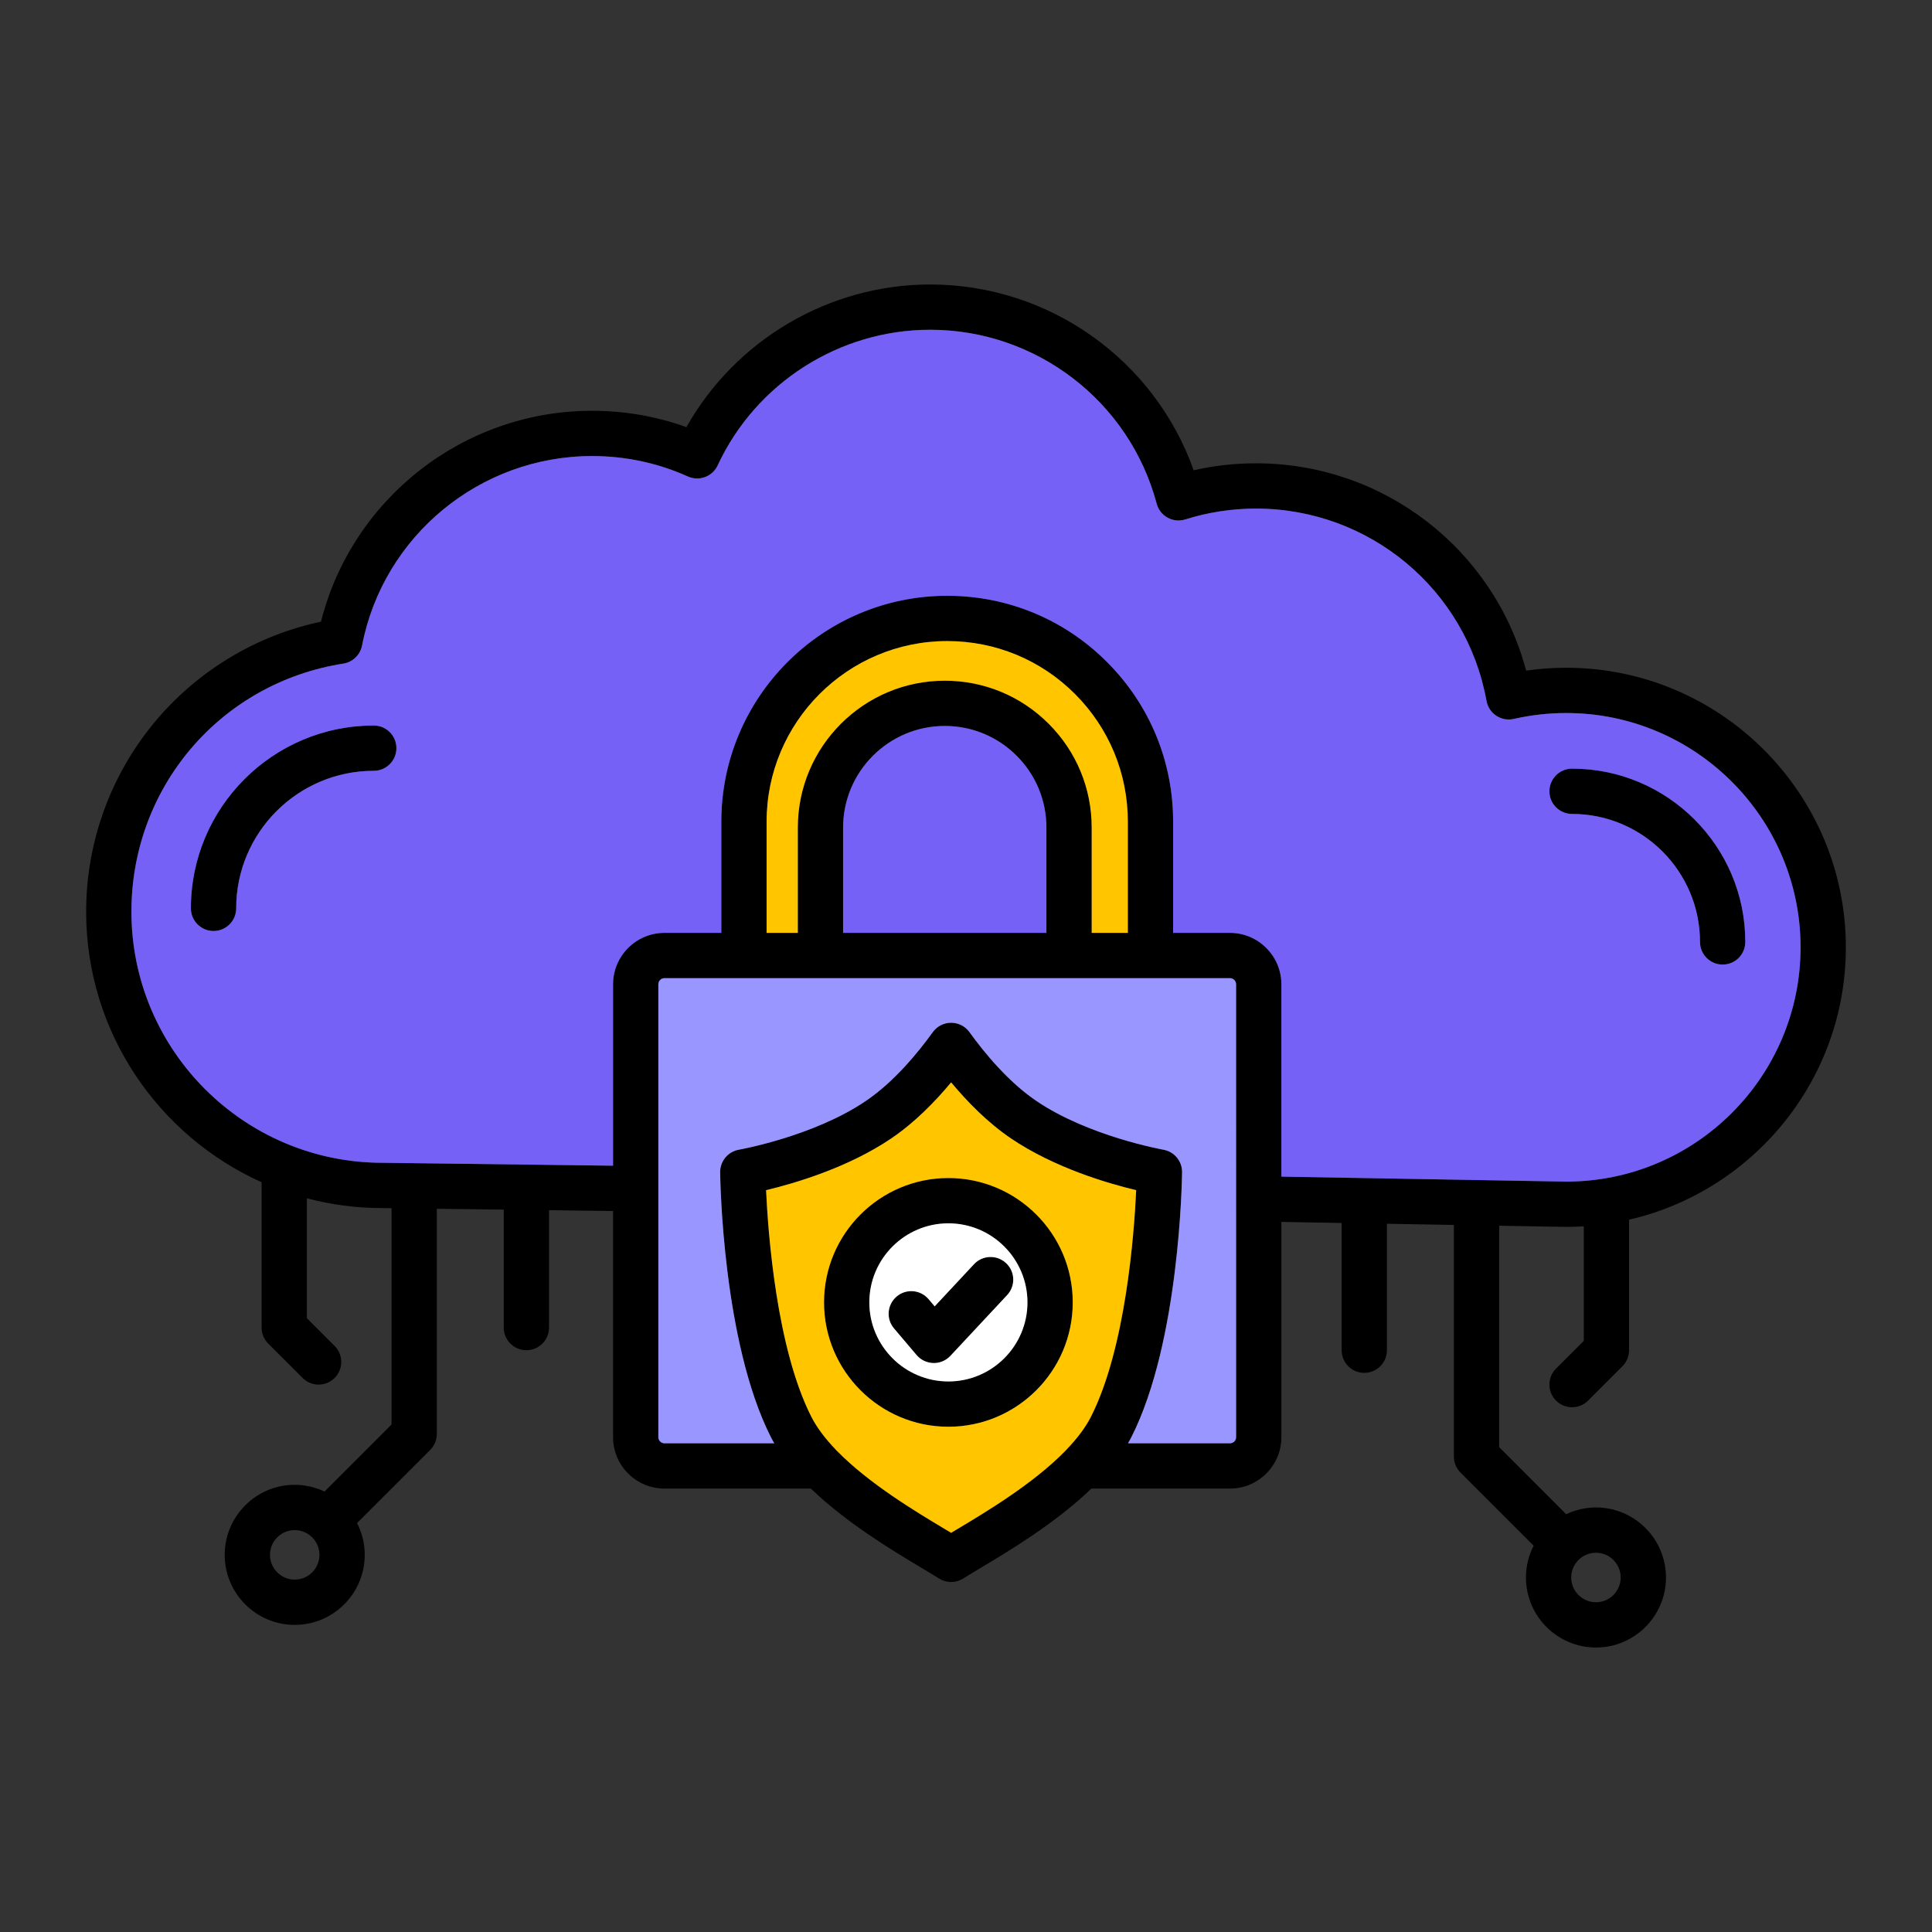 <svg id="Layer_1" enable-background="new 0 0 512 512" viewBox="0 0 512 512" xmlns="http://www.w3.org/2000/svg"><rect x="0" y="0" width="512" height="512" fill="#333333" stroke="none"/><path d="m266.61 334.73c-2.42-2.26-6.22-2.13-8.48.29l-10.43 11.18-1.62-1.91c-2.15-2.53-5.93-2.84-8.46-.7-2.53 2.15-2.84 5.94-.69 8.46l5.98 7.05c1.1 1.3 2.72 2.07 4.43 2.11.05.01.09.01.14.01 1.66 0 3.25-.69 4.39-1.91l15.03-16.1c2.27-2.42 2.14-6.22-.29-8.48zm0 0c-2.42-2.26-6.22-2.13-8.48.29l-10.43 11.18-1.62-1.91c-2.15-2.53-5.93-2.84-8.46-.7-2.53 2.15-2.84 5.94-.69 8.46l5.98 7.05c1.1 1.3 2.72 2.07 4.43 2.11.05.01.09.01.14.01 1.66 0 3.25-.69 4.39-1.91l15.03-16.1c2.27-2.42 2.14-6.22-.29-8.48zm0 0c-2.42-2.26-6.22-2.13-8.48.29l-10.43 11.18-1.62-1.91c-2.15-2.53-5.93-2.84-8.46-.7-2.53 2.15-2.84 5.94-.69 8.46l5.98 7.05c1.1 1.3 2.72 2.07 4.43 2.11.05.01.09.01.14.01 1.66 0 3.25-.69 4.39-1.91l15.03-16.1c2.27-2.42 2.14-6.22-.29-8.48zm0 0c-2.42-2.26-6.22-2.13-8.48.29l-10.43 11.18-1.62-1.91c-2.15-2.53-5.93-2.84-8.46-.7-2.53 2.15-2.84 5.94-.69 8.46l5.98 7.05c1.1 1.3 2.72 2.07 4.43 2.11.05.01.09.01.14.01 1.66 0 3.25-.69 4.39-1.91l15.03-16.1c2.27-2.42 2.14-6.22-.29-8.48zm0 0c-2.42-2.26-6.22-2.13-8.48.29l-10.43 11.18-1.62-1.91c-2.15-2.53-5.93-2.84-8.46-.7-2.53 2.15-2.84 5.94-.69 8.46l5.98 7.05c1.1 1.3 2.72 2.07 4.43 2.11.05.01.09.01.14.01 1.66 0 3.25-.69 4.39-1.91l15.03-16.1c2.27-2.42 2.14-6.22-.29-8.48zm0 0c-2.42-2.26-6.22-2.13-8.48.29l-10.43 11.18-1.62-1.91c-2.15-2.53-5.93-2.84-8.46-.7-2.53 2.15-2.84 5.94-.69 8.46l5.98 7.05c1.1 1.3 2.72 2.07 4.43 2.11.05.01.09.01.14.01 1.66 0 3.25-.69 4.39-1.91l15.03-16.1c2.27-2.42 2.14-6.22-.29-8.48zm-15.28-22.54c-18.17 0-32.95 14.78-32.95 32.95 0 18.18 14.78 32.96 32.95 32.96s32.96-14.78 32.96-32.96c0-18.17-14.79-32.95-32.96-32.95zm0 53.91c-11.55 0-20.95-9.4-20.95-20.96 0-11.55 9.4-20.95 20.95-20.95 11.56 0 20.96 9.4 20.96 20.95 0 11.56-9.4 20.96-20.96 20.96zm6.8-31.08-10.43 11.18-1.62-1.91c-2.15-2.53-5.93-2.84-8.46-.7-2.53 2.15-2.84 5.94-.69 8.46l5.98 7.05c1.1 1.3 2.72 2.07 4.43 2.11.05.01.09.01.14.01 1.66 0 3.25-.69 4.39-1.91l15.03-16.1c2.27-2.42 2.14-6.22-.29-8.48-2.42-2.26-6.22-2.13-8.48.29zm8.48-.29c-2.42-2.26-6.22-2.13-8.48.29l-10.43 11.18-1.62-1.91c-2.15-2.53-5.93-2.84-8.46-.7-2.53 2.15-2.84 5.94-.69 8.46l5.98 7.05c1.1 1.3 2.72 2.07 4.43 2.11.05.01.09.01.14.01 1.66 0 3.25-.69 4.39-1.91l15.03-16.1c2.27-2.42 2.14-6.22-.29-8.48zm0 0c-2.42-2.26-6.22-2.13-8.48.29l-10.43 11.18-1.62-1.91c-2.15-2.53-5.93-2.84-8.46-.7-2.53 2.15-2.84 5.94-.69 8.46l5.98 7.05c1.1 1.3 2.72 2.07 4.43 2.11.05.01.09.01.14.01 1.66 0 3.25-.69 4.39-1.91l15.03-16.1c2.27-2.42 2.14-6.22-.29-8.48zm0 0c-2.42-2.26-6.22-2.13-8.48.29l-10.43 11.18-1.62-1.91c-2.15-2.53-5.93-2.84-8.46-.7-2.53 2.15-2.84 5.94-.69 8.46l5.98 7.05c1.1 1.3 2.72 2.07 4.43 2.11.05.01.09.01.14.01 1.66 0 3.25-.69 4.39-1.91l15.03-16.1c2.27-2.42 2.14-6.22-.29-8.48zm0 0c-2.42-2.26-6.22-2.13-8.48.29l-10.43 11.18-1.62-1.91c-2.15-2.53-5.93-2.84-8.46-.7-2.53 2.15-2.84 5.94-.69 8.46l5.98 7.05c1.1 1.3 2.72 2.07 4.43 2.11.05.01.09.01.14.01 1.66 0 3.25-.69 4.39-1.91l15.03-16.1c2.27-2.42 2.14-6.22-.29-8.48zm0 0c-2.42-2.26-6.22-2.13-8.48.29l-10.43 11.18-1.62-1.91c-2.15-2.53-5.93-2.84-8.46-.7-2.53 2.15-2.84 5.94-.69 8.46l5.98 7.05c1.1 1.3 2.72 2.07 4.43 2.11.05.01.09.01.14.01 1.66 0 3.25-.69 4.39-1.91l15.03-16.1c2.27-2.42 2.14-6.22-.29-8.48zm0 0c-2.42-2.26-6.22-2.13-8.48.29l-10.43 11.18-1.62-1.91c-2.15-2.53-5.93-2.84-8.46-.7-2.53 2.15-2.84 5.94-.69 8.46l5.98 7.05c1.1 1.3 2.72 2.07 4.43 2.11.05.01.09.01.14.01 1.66 0 3.25-.69 4.39-1.91l15.03-16.1c2.27-2.42 2.14-6.22-.29-8.48zm-167.56-142.46c-26.72 0-48.46 21.73-48.46 48.45 0 3.32 2.69 6 6 6s6-2.68 6-6c0-20.1 16.35-36.45 36.46-36.45 3.31 0 6-2.69 6-6 0-3.32-2.69-6-6-6zm167.56 142.46c-2.42-2.26-6.22-2.13-8.48.29l-10.43 11.18-1.62-1.91c-2.15-2.53-5.93-2.84-8.46-.7-2.53 2.15-2.84 5.94-.69 8.46l5.98 7.05c1.1 1.3 2.72 2.07 4.43 2.11.05.01.09.01.14.01 1.66 0 3.25-.69 4.39-1.91l15.03-16.1c2.27-2.42 2.14-6.22-.29-8.48zm0 0c-2.42-2.26-6.22-2.13-8.48.29l-10.43 11.18-1.62-1.91c-2.15-2.53-5.93-2.84-8.46-.7-2.53 2.15-2.84 5.94-.69 8.46l5.98 7.05c1.1 1.3 2.72 2.07 4.43 2.11.05.01.09.01.14.01 1.66 0 3.25-.69 4.39-1.91l15.03-16.1c2.27-2.42 2.14-6.22-.29-8.48zm0 0c-2.42-2.26-6.22-2.13-8.48.29l-10.43 11.18-1.62-1.91c-2.15-2.53-5.93-2.84-8.46-.7-2.53 2.15-2.84 5.94-.69 8.46l5.98 7.05c1.1 1.3 2.72 2.07 4.43 2.11.05.01.09.01.14.01 1.66 0 3.25-.69 4.39-1.91l15.03-16.1c2.27-2.42 2.14-6.22-.29-8.48zm0 0c-2.42-2.26-6.22-2.13-8.48.29l-10.43 11.18-1.62-1.91c-2.15-2.53-5.93-2.84-8.46-.7-2.53 2.15-2.84 5.94-.69 8.46l5.98 7.05c1.1 1.3 2.72 2.07 4.43 2.11.05.01.09.01.14.01 1.66 0 3.25-.69 4.39-1.91l15.03-16.1c2.27-2.42 2.14-6.22-.29-8.48zm0 0c-2.42-2.26-6.22-2.13-8.48.29l-10.43 11.18-1.62-1.91c-2.15-2.53-5.93-2.84-8.46-.7-2.53 2.15-2.84 5.94-.69 8.46l5.98 7.05c1.1 1.3 2.72 2.07 4.43 2.11.05.01.09.01.14.01 1.66 0 3.25-.69 4.39-1.91l15.03-16.1c2.27-2.42 2.14-6.22-.29-8.48zm0 0c-2.42-2.26-6.22-2.13-8.48.29l-10.43 11.18-1.62-1.91c-2.15-2.53-5.93-2.84-8.46-.7-2.53 2.15-2.84 5.94-.69 8.46l5.98 7.05c1.1 1.3 2.72 2.07 4.43 2.11.05.01.09.01.14.01 1.66 0 3.25-.69 4.39-1.91l15.03-16.1c2.27-2.42 2.14-6.22-.29-8.48zm-15.28-22.54c-18.17 0-32.95 14.78-32.95 32.95 0 18.18 14.78 32.96 32.95 32.96s32.96-14.78 32.96-32.96c0-18.17-14.79-32.95-32.96-32.95zm0 53.91c-11.55 0-20.95-9.4-20.95-20.96 0-11.55 9.4-20.95 20.95-20.95 11.56 0 20.96 9.4 20.96 20.95 0 11.56-9.4 20.96-20.96 20.96zm6.8-31.08-10.43 11.18-1.62-1.91c-2.15-2.53-5.93-2.84-8.46-.7-2.53 2.15-2.84 5.94-.69 8.46l5.98 7.05c1.1 1.3 2.72 2.07 4.43 2.11.05.01.09.01.14.01 1.66 0 3.25-.69 4.39-1.91l15.03-16.1c2.27-2.42 2.14-6.22-.29-8.48-2.42-2.26-6.22-2.13-8.48.29zm8.48-.29c-2.42-2.26-6.22-2.13-8.48.29l-10.43 11.18-1.62-1.91c-2.15-2.53-5.93-2.84-8.46-.7-2.53 2.15-2.84 5.94-.69 8.46l5.98 7.05c1.1 1.3 2.72 2.07 4.43 2.11.05.01.09.01.14.01 1.66 0 3.25-.69 4.39-1.91l15.03-16.1c2.27-2.42 2.14-6.22-.29-8.48zm0 0c-2.42-2.26-6.22-2.13-8.48.29l-10.43 11.18-1.62-1.91c-2.15-2.53-5.93-2.84-8.46-.7-2.53 2.15-2.84 5.94-.69 8.46l5.98 7.05c1.1 1.3 2.72 2.07 4.43 2.11.05.01.09.01.14.01 1.66 0 3.25-.69 4.39-1.91l15.03-16.1c2.27-2.42 2.14-6.22-.29-8.48zm0 0c-2.42-2.26-6.22-2.13-8.48.29l-10.43 11.18-1.62-1.91c-2.15-2.53-5.93-2.84-8.46-.7-2.53 2.15-2.84 5.94-.69 8.46l5.98 7.05c1.1 1.3 2.72 2.07 4.43 2.11.05.01.09.01.14.01 1.66 0 3.25-.69 4.39-1.91l15.03-16.1c2.27-2.42 2.14-6.22-.29-8.48zm0 0c-2.42-2.26-6.22-2.13-8.48.29l-10.43 11.18-1.62-1.91c-2.15-2.53-5.93-2.84-8.46-.7-2.53 2.15-2.84 5.94-.69 8.46l5.98 7.05c1.1 1.3 2.72 2.07 4.43 2.11.05.01.09.01.14.01 1.66 0 3.25-.69 4.39-1.91l15.03-16.1c2.27-2.42 2.14-6.22-.29-8.48zm150-131.03c-3.31 0-6 2.69-6 6 0 3.32 2.69 6 6 6 18.7 0 33.91 15.22 33.91 33.92 0 3.31 2.69 6 6 6 3.32 0 6-2.69 6-6 0-25.32-20.59-45.92-45.91-45.92zm0 0c-3.31 0-6 2.69-6 6 0 3.32 2.69 6 6 6 18.7 0 33.91 15.22 33.91 33.92 0 3.31 2.69 6 6 6 3.32 0 6-2.69 6-6 0-25.32-20.59-45.92-45.91-45.92zm-317.56-11.43c-26.72 0-48.46 21.73-48.46 48.45 0 3.32 2.69 6 6 6s6-2.68 6-6c0-20.1 16.35-36.45 36.46-36.45 3.31 0 6-2.69 6-6 0-3.32-2.69-6-6-6zm167.56 142.46c-2.42-2.26-6.22-2.13-8.48.29l-10.43 11.18-1.62-1.91c-2.15-2.53-5.93-2.84-8.46-.7-2.53 2.15-2.84 5.94-.69 8.46l5.98 7.05c1.1 1.3 2.72 2.07 4.43 2.11.05.01.09.01.14.01 1.66 0 3.25-.69 4.39-1.91l15.03-16.1c2.27-2.42 2.14-6.22-.29-8.48zm0 0c-2.42-2.26-6.22-2.13-8.48.29l-10.43 11.18-1.62-1.91c-2.15-2.53-5.93-2.84-8.46-.7-2.53 2.15-2.84 5.94-.69 8.46l5.98 7.05c1.1 1.3 2.72 2.07 4.43 2.11.05.01.09.01.14.01 1.66 0 3.25-.69 4.39-1.91l15.03-16.1c2.27-2.42 2.14-6.22-.29-8.48zm0 0c-2.42-2.26-6.22-2.13-8.48.29l-10.43 11.18-1.62-1.91c-2.15-2.53-5.93-2.84-8.46-.7-2.53 2.15-2.84 5.94-.69 8.46l5.98 7.05c1.1 1.3 2.72 2.07 4.43 2.11.05.01.09.01.14.01 1.66 0 3.25-.69 4.39-1.91l15.03-16.1c2.27-2.42 2.14-6.22-.29-8.48zm0 0c-2.42-2.26-6.22-2.13-8.48.29l-10.43 11.18-1.62-1.91c-2.15-2.53-5.93-2.84-8.46-.7-2.53 2.15-2.84 5.94-.69 8.46l5.98 7.05c1.1 1.3 2.72 2.07 4.43 2.11.05.01.09.01.14.01 1.66 0 3.25-.69 4.39-1.91l15.03-16.1c2.27-2.42 2.14-6.22-.29-8.48zm-15.28-22.54c-18.17 0-32.95 14.78-32.95 32.95 0 18.18 14.78 32.96 32.95 32.96s32.96-14.78 32.96-32.96c0-18.17-14.79-32.95-32.96-32.95zm0 53.91c-11.55 0-20.95-9.4-20.95-20.96 0-11.55 9.4-20.95 20.95-20.95 11.56 0 20.96 9.4 20.96 20.95 0 11.56-9.4 20.96-20.96 20.96zm6.8-31.08-10.43 11.18-1.62-1.91c-2.15-2.53-5.93-2.84-8.46-.7-2.53 2.15-2.84 5.94-.69 8.46l5.98 7.05c1.1 1.3 2.72 2.07 4.43 2.11.05.01.09.01.14.01 1.66 0 3.25-.69 4.39-1.91l15.03-16.1c2.27-2.42 2.14-6.22-.29-8.48-2.42-2.26-6.22-2.13-8.48.29zm8.48-.29c-2.42-2.26-6.22-2.13-8.48.29l-10.43 11.18-1.62-1.91c-2.15-2.53-5.93-2.84-8.46-.7-2.53 2.15-2.84 5.94-.69 8.46l5.98 7.05c1.1 1.3 2.72 2.07 4.43 2.11.05.01.09.01.14.01 1.66 0 3.25-.69 4.39-1.91l15.03-16.1c2.27-2.42 2.14-6.22-.29-8.48zm0 0c-2.42-2.26-6.22-2.13-8.48.29l-10.43 11.18-1.62-1.91c-2.15-2.53-5.93-2.84-8.46-.7-2.53 2.15-2.84 5.94-.69 8.46l5.98 7.05c1.1 1.3 2.72 2.07 4.43 2.11.05.01.09.01.14.01 1.66 0 3.25-.69 4.39-1.91l15.03-16.1c2.27-2.42 2.14-6.22-.29-8.48zm0 0c-2.42-2.26-6.22-2.13-8.48.29l-10.43 11.18-1.62-1.91c-2.15-2.53-5.93-2.84-8.46-.7-2.53 2.15-2.84 5.94-.69 8.46l5.98 7.05c1.1 1.3 2.72 2.07 4.43 2.11.05.01.09.01.14.01 1.66 0 3.25-.69 4.39-1.91l15.03-16.1c2.27-2.42 2.14-6.22-.29-8.48zm0 0c-2.42-2.26-6.22-2.13-8.48.29l-10.43 11.18-1.62-1.91c-2.15-2.53-5.93-2.84-8.46-.7-2.53 2.15-2.84 5.94-.69 8.46l5.98 7.05c1.1 1.3 2.72 2.07 4.43 2.11.05.01.09.01.14.01 1.66 0 3.25-.69 4.39-1.91l15.03-16.1c2.27-2.42 2.14-6.22-.29-8.48zm-167.56-142.46c-26.72 0-48.46 21.73-48.46 48.45 0 3.32 2.69 6 6 6s6-2.68 6-6c0-20.1 16.35-36.45 36.46-36.45 3.31 0 6-2.69 6-6 0-3.32-2.69-6-6-6zm167.56 142.46c-2.42-2.26-6.22-2.13-8.48.29l-10.43 11.18-1.62-1.91c-2.15-2.53-5.93-2.84-8.46-.7-2.53 2.15-2.84 5.94-.69 8.46l5.98 7.05c1.1 1.3 2.72 2.07 4.43 2.11.05.01.09.01.14.01 1.66 0 3.25-.69 4.39-1.91l15.03-16.1c2.27-2.42 2.14-6.22-.29-8.48zm0 0c-2.42-2.26-6.22-2.13-8.48.29l-10.43 11.18-1.62-1.91c-2.15-2.53-5.93-2.84-8.46-.7-2.53 2.15-2.84 5.94-.69 8.46l5.98 7.05c1.1 1.3 2.72 2.07 4.43 2.11.05.01.09.01.14.01 1.66 0 3.25-.69 4.39-1.91l15.03-16.1c2.27-2.42 2.14-6.22-.29-8.48zm0 0c-2.42-2.26-6.22-2.13-8.48.29l-10.43 11.18-1.62-1.91c-2.15-2.53-5.93-2.84-8.46-.7-2.53 2.15-2.84 5.94-.69 8.46l5.98 7.05c1.1 1.3 2.72 2.07 4.43 2.11.05.01.09.01.14.01 1.66 0 3.25-.69 4.39-1.91l15.03-16.1c2.27-2.42 2.14-6.22-.29-8.48zm0 0c-2.42-2.26-6.22-2.13-8.48.29l-10.43 11.18-1.62-1.91c-2.15-2.53-5.93-2.84-8.46-.7-2.53 2.15-2.84 5.94-.69 8.46l5.98 7.05c1.1 1.3 2.72 2.07 4.43 2.11.05.01.09.01.14.01 1.66 0 3.25-.69 4.39-1.91l15.03-16.1c2.27-2.42 2.14-6.22-.29-8.48zm-15.28-22.54c-18.17 0-32.95 14.78-32.95 32.95 0 18.18 14.78 32.96 32.95 32.96s32.96-14.78 32.96-32.96c0-18.17-14.79-32.95-32.96-32.95zm0 53.91c-11.55 0-20.95-9.4-20.95-20.96 0-11.55 9.4-20.95 20.95-20.95 11.56 0 20.96 9.4 20.96 20.95 0 11.56-9.4 20.96-20.96 20.96zm6.8-31.08-10.43 11.18-1.62-1.91c-2.15-2.53-5.93-2.84-8.46-.7-2.53 2.15-2.84 5.94-.69 8.46l5.98 7.05c1.1 1.3 2.72 2.07 4.43 2.11.05.01.09.01.14.01 1.66 0 3.25-.69 4.39-1.91l15.03-16.1c2.27-2.42 2.14-6.22-.29-8.48-2.42-2.26-6.22-2.13-8.48.29zm8.48-.29c-2.42-2.26-6.22-2.13-8.48.29l-10.43 11.18-1.62-1.91c-2.15-2.53-5.93-2.84-8.46-.7-2.53 2.15-2.84 5.94-.69 8.46l5.98 7.05c1.1 1.3 2.72 2.07 4.43 2.11.05.01.09.01.14.01 1.66 0 3.25-.69 4.39-1.91l15.03-16.1c2.27-2.42 2.14-6.22-.29-8.48zm0 0c-2.42-2.26-6.22-2.13-8.48.29l-10.43 11.18-1.62-1.91c-2.15-2.53-5.93-2.84-8.46-.7-2.53 2.15-2.84 5.94-.69 8.46l5.98 7.05c1.1 1.3 2.72 2.07 4.43 2.11.05.01.09.01.14.01 1.66 0 3.25-.69 4.39-1.91l15.03-16.1c2.27-2.42 2.14-6.22-.29-8.48zm150-131.03c-3.31 0-6 2.69-6 6 0 3.32 2.69 6 6 6 18.7 0 33.91 15.22 33.91 33.92 0 3.31 2.69 6 6 6 3.32 0 6-2.69 6-6 0-25.32-20.59-45.92-45.91-45.92zm0 0c-3.31 0-6 2.69-6 6 0 3.32 2.69 6 6 6 18.7 0 33.91 15.22 33.91 33.92 0 3.31 2.69 6 6 6 3.32 0 6-2.69 6-6 0-25.32-20.59-45.92-45.91-45.92zm-317.56-11.43c-26.72 0-48.46 21.73-48.46 48.45 0 3.32 2.69 6 6 6s6-2.68 6-6c0-20.1 16.35-36.45 36.46-36.45 3.31 0 6-2.69 6-6 0-3.32-2.69-6-6-6zm167.56 142.46c-2.42-2.26-6.22-2.13-8.48.29l-10.43 11.18-1.62-1.91c-2.15-2.53-5.93-2.84-8.46-.7-2.53 2.15-2.84 5.94-.69 8.46l5.98 7.05c1.1 1.3 2.72 2.07 4.43 2.11.05.01.09.01.14.01 1.66 0 3.25-.69 4.39-1.91l15.03-16.1c2.27-2.42 2.14-6.22-.29-8.48zm0 0c-2.42-2.26-6.22-2.13-8.48.29l-10.43 11.18-1.62-1.91c-2.15-2.53-5.93-2.84-8.46-.7-2.53 2.15-2.84 5.94-.69 8.46l5.98 7.05c1.1 1.3 2.72 2.07 4.43 2.11.05.01.09.01.14.01 1.66 0 3.25-.69 4.39-1.91l15.03-16.1c2.27-2.42 2.14-6.22-.29-8.48zm-15.28-22.54c-18.17 0-32.95 14.78-32.95 32.95 0 18.18 14.78 32.96 32.95 32.96s32.96-14.78 32.96-32.96c0-18.17-14.79-32.95-32.96-32.95zm0 53.91c-11.55 0-20.95-9.4-20.95-20.96 0-11.55 9.4-20.95 20.95-20.95 11.56 0 20.96 9.4 20.96 20.95 0 11.56-9.4 20.96-20.96 20.96zm6.8-31.08-10.43 11.18-1.62-1.91c-2.15-2.53-5.93-2.84-8.46-.7-2.53 2.15-2.84 5.94-.69 8.46l5.98 7.05c1.1 1.3 2.72 2.07 4.43 2.11.05.01.09.01.14.01 1.66 0 3.25-.69 4.39-1.91l15.03-16.1c2.27-2.42 2.14-6.22-.29-8.48-2.42-2.26-6.22-2.13-8.48.29zm8.48-.29c-2.42-2.26-6.22-2.13-8.48.29l-10.43 11.18-1.62-1.91c-2.15-2.53-5.93-2.84-8.46-.7-2.53 2.15-2.84 5.94-.69 8.46l5.98 7.05c1.1 1.3 2.72 2.07 4.43 2.11.05.01.09.01.14.01 1.66 0 3.25-.69 4.39-1.91l15.03-16.1c2.27-2.42 2.14-6.22-.29-8.48zm0 0c-2.42-2.26-6.22-2.13-8.48.29l-10.43 11.18-1.62-1.91c-2.15-2.53-5.93-2.84-8.46-.7-2.53 2.15-2.84 5.94-.69 8.46l5.98 7.05c1.1 1.3 2.72 2.07 4.43 2.11.05.01.09.01.14.01 1.66 0 3.25-.69 4.39-1.91l15.03-16.1c2.27-2.42 2.14-6.22-.29-8.48zm-167.56-142.46c-26.72 0-48.46 21.73-48.46 48.45 0 3.32 2.69 6 6 6s6-2.68 6-6c0-20.1 16.35-36.45 36.46-36.45 3.31 0 6-2.69 6-6 0-3.32-2.69-6-6-6zm167.56 142.46c-2.42-2.26-6.22-2.13-8.48.29l-10.43 11.18-1.62-1.91c-2.15-2.53-5.93-2.84-8.46-.7-2.53 2.15-2.84 5.94-.69 8.46l5.98 7.05c1.1 1.3 2.72 2.07 4.43 2.11.05.01.09.01.14.01 1.66 0 3.25-.69 4.39-1.91l15.03-16.1c2.27-2.42 2.14-6.22-.29-8.48zm0 0c-2.42-2.26-6.22-2.13-8.48.29l-10.43 11.18-1.62-1.91c-2.15-2.53-5.93-2.84-8.46-.7-2.53 2.15-2.84 5.94-.69 8.46l5.98 7.05c1.1 1.3 2.72 2.07 4.43 2.11.05.01.09.01.14.01 1.66 0 3.25-.69 4.39-1.91l15.03-16.1c2.27-2.42 2.14-6.22-.29-8.48zm-15.28-22.54c-18.17 0-32.95 14.78-32.95 32.95 0 18.18 14.78 32.96 32.95 32.96s32.96-14.78 32.96-32.96c0-18.17-14.79-32.95-32.96-32.95zm0 53.91c-11.55 0-20.95-9.4-20.95-20.96 0-11.55 9.4-20.95 20.95-20.95 11.56 0 20.96 9.4 20.96 20.95 0 11.56-9.4 20.96-20.96 20.96zm6.8-31.08-10.43 11.18-1.62-1.91c-2.15-2.53-5.93-2.84-8.46-.7-2.53 2.15-2.84 5.94-.69 8.46l5.98 7.05c1.1 1.3 2.72 2.07 4.43 2.11.05.01.09.01.14.01 1.66 0 3.25-.69 4.39-1.91l15.03-16.1c2.27-2.42 2.14-6.22-.29-8.48-2.42-2.26-6.22-2.13-8.48.29zm158.48-131.32c-3.31 0-6 2.69-6 6 0 3.32 2.69 6 6 6 18.7 0 33.91 15.22 33.91 33.92 0 3.31 2.69 6 6 6 3.32 0 6-2.69 6-6 0-25.32-20.59-45.92-45.91-45.92zm0 0c-3.31 0-6 2.69-6 6 0 3.32 2.69 6 6 6 18.7 0 33.91 15.22 33.91 33.92 0 3.31 2.69 6 6 6 3.32 0 6-2.69 6-6 0-25.32-20.59-45.92-45.91-45.92zm-317.56-11.43c-26.72 0-48.46 21.73-48.46 48.45 0 3.32 2.69 6 6 6s6-2.68 6-6c0-20.1 16.35-36.45 36.46-36.45 3.31 0 6-2.69 6-6 0-3.32-2.69-6-6-6zm152.28 119.92c-18.17 0-32.95 14.78-32.95 32.95 0 18.18 14.78 32.96 32.95 32.96s32.96-14.78 32.96-32.96c0-18.17-14.79-32.95-32.96-32.95zm0 53.91c-11.55 0-20.95-9.4-20.95-20.96 0-11.55 9.4-20.95 20.95-20.95 11.56 0 20.96 9.4 20.96 20.95 0 11.56-9.4 20.96-20.96 20.96zm6.8-31.08-10.43 11.18-1.62-1.91c-2.15-2.53-5.93-2.84-8.46-.7-2.53 2.15-2.84 5.94-.69 8.46l5.98 7.05c1.1 1.3 2.72 2.07 4.43 2.11.05.01.09.01.14.01 1.66 0 3.25-.69 4.39-1.91l15.03-16.1c2.27-2.42 2.14-6.22-.29-8.48-2.42-2.26-6.22-2.13-8.48.29zm154.24 27.67c-2.34 2.34-2.34 6.14 0 8.48 1.17 1.18 2.71 1.76 4.24 1.76 1.54 0 3.07-.58 4.24-1.75l9.11-9.11c1.13-1.13 1.76-2.65 1.76-4.25v-34.59c32.86-7.57 57.45-37.05 57.45-72.18 0-40.85-33.24-74.09-74.1-74.09-3.57 0-7.12.26-10.63.76-8.55-32.17-37.76-54.94-71.6-54.94-5.59 0-11.12.62-16.5 1.85-10.4-29.27-38.3-49.24-69.83-49.24-26.8 0-51.57 14.67-64.6 37.8-7.99-2.87-16.38-4.33-25.01-4.33-34.03 0-63.6 23.27-71.84 55.89-16.71 3.54-31.91 12.51-43.17 25.55-12.29 14.25-19.06 32.46-19.06 51.3 0 31.91 19.14 59.42 46.5 71.7v38.52c0 1.6.63 3.12 1.76 4.25l9.11 9.1c1.17 1.18 2.7 1.76 4.24 1.76 1.53 0 3.07-.58 4.24-1.76 2.34-2.34 2.34-6.14 0-8.48l-7.35-7.35v-31.78c6.38 1.69 13.08 2.59 19.98 2.59l2.45.03v57.33l-17.76 17.77c-2.4-1.13-5.07-1.79-7.9-1.79-10.23 0-18.55 8.33-18.55 18.56s8.32 18.56 18.55 18.56c10.24 0 18.56-8.33 18.56-18.56 0-3.03-.74-5.89-2.04-8.42l19.39-19.39c1.12-1.12 1.75-2.65 1.75-4.24v-59.66l17.74.22v31.26c0 3.32 2.69 6 6 6 3.32 0 6-2.68 6-6v-31.11l16.97.22v59.93c0 7.52 6.11 13.63 13.63 13.63h38.79c9.48 9.14 21.73 16.47 29.44 21.08 1.8 1.08 3.36 2.01 4.51 2.74.98.62 2.1.94 3.22.94s2.24-.32 3.22-.94c1.15-.73 2.71-1.66 4.51-2.74 7.71-4.61 19.96-11.94 29.44-21.08h36.72c7.51 0 13.63-6.11 13.63-13.63v-57.04l15.97.28v33.72c0 3.32 2.68 6 6 6 3.31 0 6-2.68 6-6v-33.51l17.74.31v61.38c0 1.59.63 3.12 1.75 4.24l19.39 19.39c-1.3 2.53-2.04 5.39-2.04 8.42 0 10.23 8.32 18.56 18.56 18.56 10.23 0 18.55-8.33 18.55-18.56s-8.32-18.56-18.55-18.56c-2.83 0-5.5.66-7.9 1.79l-17.76-17.77v-58.68l17.68.31h.1c1.57 0 3.11-.06 4.65-.16v30.36zm-334.27 55.92c-3.61 0-6.55-2.94-6.55-6.56s2.94-6.56 6.55-6.56c3.62 0 6.56 2.94 6.56 6.56s-2.94 6.56-6.56 6.56zm344.85-7.12c3.61 0 6.55 2.94 6.55 6.56s-2.94 6.56-6.55 6.56c-3.62 0-6.56-2.94-6.56-6.56s2.94-6.56 6.56-6.56zm-133.8-36.11c-1.52 3-3.79 5.94-6.5 8.76-.13.13-.25.26-.37.39-8.47 8.68-21.01 16.17-28.65 20.74-.54.33-1.07.64-1.57.94-.5-.3-1.03-.61-1.57-.94-7.64-4.57-20.18-12.07-28.65-20.74-.12-.13-.24-.26-.37-.38-2.71-2.83-4.98-5.77-6.5-8.78-9.15-18.11-11.41-48.23-11.95-59.96 7.5-1.79 21.73-5.95 33.21-13.74 6.18-4.19 11.58-9.72 15.83-14.83 4.25 5.11 9.65 10.64 15.82 14.83 11.48 7.79 25.72 11.95 33.22 13.74-.54 11.73-2.8 41.85-11.95 59.97zm38.43 5.48c0 .9-.73 1.63-1.63 1.63h-27.02c.33-.56.64-1.13.93-1.7 12.76-25.25 13.38-68.31 13.4-70.13.04-2.95-2.07-5.48-4.97-5.98-.2-.04-19.81-3.53-33.67-12.94-7.41-5.03-13.71-12.68-17.69-18.2-1.13-1.57-2.94-2.5-4.87-2.5s-3.74.93-4.87 2.5c-3.98 5.52-10.28 13.17-17.7 18.2-13.85 9.41-33.46 12.9-33.66 12.94-2.9.5-5.01 3.03-4.98 5.98.02 1.82.65 44.88 13.41 70.13.29.57.6 1.14.93 1.7h-29.09c-.9 0-1.63-.73-1.63-1.63v-120.01c0-.9.73-1.63 1.63-1.63h149.85c.9 0 1.63.73 1.63 1.63zm-49.68-189.07c-7.35-7.35-17.13-11.4-27.53-11.4-21.47 0-38.94 17.46-38.94 38.93v27.9h-8.27v-29.47c0-26.39 21.47-47.86 47.86-47.86 12.79 0 24.81 4.98 33.85 14.01 9.04 9.05 14.02 21.07 14.02 33.85v29.47h-9.58v-27.9c0-10.4-4.05-20.17-11.41-27.53zm-.59 27.53v27.9h-53.88v-27.9c0-14.85 12.09-26.93 26.94-26.93 7.2 0 13.96 2.8 19.05 7.89 5.08 5.08 7.89 11.85 7.89 19.04zm137.81 93.82-75.54-1.32v-50.97c0-7.51-6.12-13.63-13.63-13.63h-15.06v-29.47c0-15.99-6.23-31.02-17.54-42.33-11.3-11.31-26.34-17.53-42.33-17.53-33.01 0-59.86 26.85-59.86 59.86v29.47h-15.06c-7.52 0-13.63 6.12-13.63 13.63v48.07l-61.09-.77c-36.69 0-66.55-29.85-66.55-66.55 0-32.99 23.62-60.64 56.15-65.74 2.5-.39 4.48-2.31 4.97-4.79 5.63-29.09 31.27-50.21 60.95-50.21 8.85 0 17.39 1.82 25.39 5.41 2.99 1.35 6.51.04 7.9-2.94 10.14-21.83 32.25-35.94 56.32-35.94 28.12 0 52.8 18.95 60.02 46.08.42 1.59 1.47 2.93 2.91 3.72 1.43.79 3.13.96 4.69.46 6.02-1.9 12.32-2.87 18.71-2.87 30.06 0 55.76 21.43 61.1 50.96.29 1.61 1.23 3.04 2.6 3.94s3.05 1.21 4.64.84c4.52-1.03 9.19-1.56 13.89-1.56 34.24 0 62.1 27.86 62.1 62.09 0 34.22-27.83 62.07-62.05 62.09zm47.4-63.52c0-25.32-20.59-45.92-45.91-45.92-3.31 0-6 2.69-6 6 0 3.32 2.69 6 6 6 18.7 0 33.91 15.22 33.91 33.92 0 3.31 2.69 6 6 6 3.32 0 6-2.69 6-6zm-211.19 62.57c-18.17 0-32.95 14.78-32.95 32.95 0 18.18 14.78 32.96 32.95 32.96s32.96-14.78 32.96-32.96c0-18.17-14.79-32.95-32.96-32.95zm0 53.91c-11.55 0-20.95-9.4-20.95-20.96 0-11.55 9.4-20.95 20.95-20.95 11.56 0 20.96 9.4 20.96 20.95 0 11.56-9.4 20.96-20.96 20.96zm6.8-31.08-10.43 11.18-1.62-1.91c-2.15-2.53-5.93-2.84-8.46-.7-2.53 2.15-2.84 5.94-.69 8.46l5.98 7.05c1.1 1.3 2.72 2.07 4.43 2.11.05.01.09.01.14.01 1.66 0 3.25-.69 4.39-1.91l15.03-16.1c2.27-2.42 2.14-6.22-.29-8.48-2.42-2.26-6.22-2.13-8.48.29zm-159.08-142.75c-26.72 0-48.46 21.73-48.46 48.45 0 3.32 2.69 6 6 6s6-2.68 6-6c0-20.1 16.35-36.45 36.46-36.45 3.31 0 6-2.69 6-6 0-3.32-2.69-6-6-6zm167.56 142.46c-2.42-2.26-6.22-2.13-8.48.29l-10.43 11.18-1.62-1.91c-2.15-2.53-5.93-2.84-8.46-.7-2.53 2.15-2.84 5.94-.69 8.46l5.98 7.05c1.1 1.3 2.72 2.07 4.43 2.11.05.01.09.01.14.01 1.66 0 3.25-.69 4.39-1.91l15.03-16.1c2.27-2.42 2.14-6.22-.29-8.48zm0 0c-2.42-2.26-6.22-2.13-8.48.29l-10.43 11.18-1.62-1.91c-2.15-2.53-5.93-2.84-8.46-.7-2.53 2.15-2.84 5.94-.69 8.46l5.98 7.05c1.1 1.3 2.72 2.07 4.43 2.11.05.01.09.01.14.01 1.66 0 3.25-.69 4.39-1.91l15.03-16.1c2.27-2.42 2.14-6.22-.29-8.48zm-15.28-22.54c-18.17 0-32.95 14.78-32.95 32.95 0 18.18 14.78 32.96 32.95 32.96s32.96-14.78 32.96-32.96c0-18.17-14.79-32.95-32.96-32.95zm0 53.91c-11.55 0-20.95-9.4-20.95-20.96 0-11.55 9.4-20.95 20.95-20.95 11.56 0 20.96 9.4 20.96 20.95 0 11.56-9.4 20.96-20.96 20.96zm6.8-31.08-10.43 11.18-1.62-1.91c-2.15-2.53-5.93-2.84-8.46-.7-2.53 2.15-2.84 5.94-.69 8.46l5.98 7.05c1.1 1.3 2.72 2.07 4.43 2.11.05.01.09.01.14.01 1.66 0 3.25-.69 4.39-1.91l15.03-16.1c2.27-2.42 2.14-6.22-.29-8.48-2.42-2.26-6.22-2.13-8.48.29zm-159.08-142.75c-26.72 0-48.46 21.73-48.46 48.45 0 3.32 2.69 6 6 6s6-2.68 6-6c0-20.1 16.35-36.45 36.46-36.45 3.31 0 6-2.69 6-6 0-3.32-2.69-6-6-6zm317.56 11.43c-3.31 0-6 2.69-6 6 0 3.32 2.69 6 6 6 18.7 0 33.91 15.22 33.91 33.92 0 3.31 2.69 6 6 6 3.32 0 6-2.69 6-6 0-25.32-20.59-45.92-45.91-45.92zm0 0c-3.31 0-6 2.69-6 6 0 3.32 2.69 6 6 6 18.7 0 33.91 15.22 33.91 33.92 0 3.31 2.69 6 6 6 3.32 0 6-2.69 6-6 0-25.32-20.59-45.92-45.91-45.92zm-150 131.03c-2.42-2.26-6.22-2.13-8.48.29l-10.43 11.18-1.62-1.91c-2.15-2.53-5.93-2.84-8.46-.7-2.53 2.15-2.84 5.94-.69 8.46l5.98 7.05c1.1 1.3 2.72 2.07 4.43 2.11.05.01.09.01.14.01 1.66 0 3.25-.69 4.39-1.91l15.03-16.1c2.27-2.42 2.14-6.22-.29-8.48zm0 0c-2.42-2.26-6.22-2.13-8.48.29l-10.43 11.18-1.62-1.91c-2.15-2.53-5.93-2.84-8.46-.7-2.53 2.15-2.84 5.94-.69 8.46l5.98 7.05c1.1 1.3 2.72 2.07 4.43 2.11.05.01.09.01.14.01 1.66 0 3.25-.69 4.39-1.91l15.03-16.1c2.27-2.42 2.14-6.22-.29-8.48zm-15.28-22.54c-18.17 0-32.95 14.78-32.95 32.95 0 18.18 14.78 32.96 32.95 32.96s32.96-14.78 32.96-32.96c0-18.17-14.79-32.95-32.96-32.95zm0 53.91c-11.55 0-20.95-9.4-20.95-20.96 0-11.55 9.4-20.95 20.95-20.95 11.56 0 20.96 9.4 20.96 20.95 0 11.56-9.4 20.96-20.96 20.96zm6.8-31.08-10.43 11.18-1.62-1.91c-2.15-2.53-5.93-2.84-8.46-.7-2.53 2.15-2.84 5.94-.69 8.46l5.98 7.05c1.1 1.3 2.72 2.07 4.43 2.11.05.01.09.01.14.01 1.66 0 3.25-.69 4.39-1.91l15.03-16.1c2.27-2.42 2.14-6.22-.29-8.48-2.42-2.26-6.22-2.13-8.48.29zm8.48-.29c-2.42-2.26-6.22-2.13-8.48.29l-10.43 11.18-1.62-1.91c-2.15-2.53-5.93-2.84-8.46-.7-2.53 2.15-2.84 5.94-.69 8.46l5.98 7.05c1.1 1.3 2.72 2.07 4.43 2.11.05.01.09.01.14.01 1.66 0 3.25-.69 4.39-1.91l15.03-16.1c2.27-2.42 2.14-6.22-.29-8.48zm0 0c-2.42-2.26-6.22-2.13-8.48.29l-10.43 11.18-1.62-1.91c-2.15-2.53-5.93-2.84-8.46-.7-2.53 2.15-2.84 5.94-.69 8.46l5.98 7.05c1.1 1.3 2.72 2.07 4.43 2.11.05.01.09.01.14.01 1.66 0 3.25-.69 4.39-1.91l15.03-16.1c2.27-2.42 2.14-6.22-.29-8.48zm-167.56-142.46c-26.72 0-48.46 21.73-48.46 48.45 0 3.32 2.69 6 6 6s6-2.68 6-6c0-20.1 16.35-36.45 36.46-36.45 3.31 0 6-2.69 6-6 0-3.32-2.69-6-6-6zm167.56 142.46c-2.42-2.26-6.22-2.13-8.48.29l-10.43 11.18-1.62-1.91c-2.15-2.53-5.93-2.84-8.46-.7-2.53 2.15-2.84 5.94-.69 8.46l5.98 7.05c1.1 1.3 2.72 2.07 4.43 2.11.05.01.09.01.14.01 1.66 0 3.25-.69 4.39-1.91l15.03-16.1c2.27-2.42 2.14-6.22-.29-8.48zm0 0c-2.42-2.26-6.22-2.13-8.48.29l-10.43 11.18-1.62-1.91c-2.15-2.53-5.93-2.84-8.46-.7-2.53 2.15-2.84 5.94-.69 8.46l5.98 7.05c1.1 1.3 2.72 2.07 4.43 2.11.05.01.09.01.14.01 1.66 0 3.25-.69 4.39-1.91l15.03-16.1c2.27-2.42 2.14-6.22-.29-8.48zm0 0c-2.42-2.26-6.22-2.13-8.48.29l-10.43 11.18-1.62-1.91c-2.15-2.53-5.93-2.84-8.46-.7-2.53 2.15-2.84 5.94-.69 8.46l5.98 7.05c1.1 1.3 2.72 2.07 4.43 2.11.05.01.09.01.14.01 1.66 0 3.25-.69 4.39-1.91l15.03-16.1c2.27-2.42 2.14-6.22-.29-8.48zm0 0c-2.42-2.26-6.22-2.13-8.48.29l-10.43 11.18-1.62-1.91c-2.15-2.53-5.93-2.84-8.46-.7-2.53 2.15-2.84 5.94-.69 8.46l5.98 7.05c1.1 1.3 2.72 2.07 4.43 2.11.05.01.09.01.14.01 1.66 0 3.25-.69 4.39-1.91l15.03-16.1c2.27-2.42 2.14-6.22-.29-8.48zm-15.28-22.54c-18.17 0-32.95 14.78-32.95 32.95 0 18.18 14.78 32.96 32.95 32.96s32.96-14.78 32.96-32.96c0-18.17-14.79-32.95-32.96-32.95zm0 53.91c-11.55 0-20.95-9.4-20.95-20.96 0-11.55 9.4-20.95 20.95-20.95 11.56 0 20.96 9.4 20.96 20.95 0 11.56-9.4 20.96-20.96 20.96zm6.8-31.08-10.43 11.18-1.62-1.91c-2.15-2.53-5.93-2.84-8.46-.7-2.53 2.15-2.84 5.94-.69 8.46l5.98 7.05c1.1 1.3 2.72 2.07 4.43 2.11.05.01.09.01.14.01 1.66 0 3.25-.69 4.39-1.91l15.03-16.1c2.27-2.42 2.14-6.22-.29-8.48-2.42-2.26-6.22-2.13-8.48.29zm8.48-.29c-2.42-2.26-6.22-2.13-8.48.29l-10.43 11.18-1.62-1.91c-2.15-2.53-5.93-2.84-8.46-.7-2.53 2.15-2.84 5.94-.69 8.46l5.98 7.05c1.1 1.3 2.72 2.07 4.43 2.11.05.01.09.01.14.01 1.66 0 3.25-.69 4.39-1.91l15.03-16.1c2.27-2.42 2.14-6.22-.29-8.48zm0 0c-2.42-2.26-6.22-2.13-8.48.29l-10.43 11.18-1.62-1.91c-2.15-2.53-5.93-2.84-8.46-.7-2.53 2.15-2.84 5.94-.69 8.46l5.98 7.05c1.1 1.3 2.72 2.07 4.43 2.11.05.01.09.01.14.01 1.66 0 3.25-.69 4.39-1.91l15.03-16.1c2.27-2.42 2.14-6.22-.29-8.48zm-167.56-142.46c-26.72 0-48.46 21.73-48.46 48.45 0 3.32 2.69 6 6 6s6-2.68 6-6c0-20.1 16.35-36.45 36.46-36.45 3.31 0 6-2.69 6-6 0-3.32-2.69-6-6-6zm317.56 11.43c-3.31 0-6 2.69-6 6 0 3.32 2.69 6 6 6 18.7 0 33.91 15.22 33.91 33.92 0 3.31 2.69 6 6 6 3.32 0 6-2.69 6-6 0-25.32-20.59-45.92-45.91-45.92zm0 0c-3.31 0-6 2.69-6 6 0 3.32 2.69 6 6 6 18.7 0 33.91 15.22 33.91 33.92 0 3.31 2.69 6 6 6 3.32 0 6-2.69 6-6 0-25.32-20.59-45.92-45.91-45.92zm-150 131.03c-2.42-2.26-6.22-2.13-8.48.29l-10.43 11.18-1.62-1.91c-2.15-2.53-5.93-2.84-8.46-.7-2.53 2.15-2.84 5.94-.69 8.46l5.98 7.05c1.1 1.3 2.72 2.07 4.43 2.11.05.01.09.01.14.01 1.66 0 3.25-.69 4.39-1.91l15.03-16.1c2.27-2.42 2.14-6.22-.29-8.48zm0 0c-2.42-2.26-6.22-2.13-8.48.29l-10.43 11.18-1.62-1.91c-2.15-2.53-5.93-2.84-8.46-.7-2.53 2.15-2.84 5.94-.69 8.46l5.98 7.05c1.1 1.3 2.72 2.07 4.43 2.11.05.01.09.01.14.01 1.66 0 3.25-.69 4.39-1.91l15.03-16.1c2.27-2.42 2.14-6.22-.29-8.48zm0 0c-2.42-2.26-6.22-2.13-8.48.29l-10.43 11.18-1.62-1.91c-2.15-2.53-5.93-2.84-8.46-.7-2.53 2.15-2.84 5.94-.69 8.46l5.98 7.05c1.1 1.3 2.72 2.07 4.43 2.11.05.01.09.01.14.01 1.66 0 3.25-.69 4.39-1.91l15.03-16.1c2.27-2.42 2.14-6.22-.29-8.48zm0 0c-2.42-2.26-6.22-2.13-8.48.29l-10.43 11.18-1.62-1.91c-2.15-2.53-5.93-2.84-8.46-.7-2.53 2.15-2.84 5.94-.69 8.46l5.98 7.05c1.1 1.3 2.72 2.07 4.43 2.11.05.01.09.01.14.01 1.66 0 3.25-.69 4.39-1.91l15.03-16.1c2.27-2.42 2.14-6.22-.29-8.48zm-15.28-22.54c-18.17 0-32.95 14.78-32.95 32.95 0 18.18 14.78 32.96 32.95 32.96s32.96-14.78 32.96-32.96c0-18.17-14.79-32.95-32.96-32.95zm0 53.91c-11.55 0-20.95-9.4-20.95-20.96 0-11.55 9.4-20.95 20.95-20.95 11.56 0 20.96 9.4 20.96 20.95 0 11.56-9.4 20.96-20.96 20.96zm6.8-31.08-10.43 11.18-1.62-1.91c-2.15-2.53-5.93-2.84-8.46-.7-2.53 2.15-2.84 5.94-.69 8.46l5.98 7.05c1.1 1.3 2.72 2.07 4.43 2.11.05.01.09.01.14.01 1.66 0 3.25-.69 4.39-1.91l15.03-16.1c2.27-2.42 2.14-6.22-.29-8.48-2.42-2.26-6.22-2.13-8.48.29zm8.48-.29c-2.42-2.26-6.22-2.13-8.48.29l-10.43 11.18-1.62-1.91c-2.15-2.53-5.93-2.84-8.46-.7-2.53 2.15-2.84 5.94-.69 8.46l5.98 7.05c1.1 1.3 2.72 2.07 4.43 2.11.05.01.09.01.14.01 1.66 0 3.25-.69 4.39-1.91l15.03-16.1c2.27-2.42 2.14-6.22-.29-8.48zm0 0c-2.42-2.26-6.22-2.13-8.48.29l-10.43 11.18-1.62-1.91c-2.15-2.53-5.93-2.84-8.46-.7-2.53 2.15-2.84 5.94-.69 8.46l5.98 7.05c1.1 1.3 2.72 2.07 4.43 2.11.05.01.09.01.14.01 1.66 0 3.25-.69 4.39-1.91l15.03-16.1c2.27-2.42 2.14-6.22-.29-8.48zm0 0c-2.42-2.26-6.22-2.13-8.48.29l-10.43 11.18-1.62-1.91c-2.15-2.53-5.93-2.84-8.46-.7-2.53 2.15-2.84 5.94-.69 8.46l5.98 7.05c1.1 1.3 2.72 2.07 4.43 2.11.05.01.09.01.14.01 1.66 0 3.25-.69 4.39-1.91l15.03-16.1c2.27-2.42 2.14-6.22-.29-8.48zm0 0c-2.42-2.26-6.22-2.13-8.48.29l-10.43 11.18-1.62-1.91c-2.15-2.53-5.93-2.84-8.46-.7-2.53 2.15-2.84 5.94-.69 8.46l5.98 7.05c1.1 1.3 2.72 2.07 4.43 2.11.05.01.09.01.14.01 1.66 0 3.25-.69 4.39-1.91l15.03-16.1c2.27-2.42 2.14-6.22-.29-8.48zm-167.56-142.46c-26.72 0-48.46 21.73-48.46 48.45 0 3.32 2.69 6 6 6s6-2.68 6-6c0-20.1 16.35-36.45 36.46-36.45 3.31 0 6-2.69 6-6 0-3.32-2.69-6-6-6zm167.56 142.46c-2.42-2.26-6.22-2.13-8.48.29l-10.43 11.18-1.62-1.91c-2.15-2.53-5.93-2.84-8.46-.7-2.53 2.15-2.84 5.94-.69 8.46l5.98 7.05c1.1 1.3 2.72 2.07 4.43 2.11.05.01.09.01.14.01 1.66 0 3.25-.69 4.39-1.91l15.03-16.1c2.27-2.42 2.14-6.22-.29-8.48zm0 0c-2.42-2.26-6.22-2.13-8.48.29l-10.43 11.18-1.62-1.91c-2.15-2.53-5.93-2.84-8.46-.7-2.53 2.15-2.84 5.94-.69 8.46l5.98 7.05c1.1 1.3 2.72 2.07 4.43 2.11.05.01.09.01.14.01 1.66 0 3.25-.69 4.39-1.91l15.03-16.1c2.27-2.42 2.14-6.22-.29-8.48zm0 0c-2.42-2.26-6.22-2.13-8.48.29l-10.43 11.18-1.62-1.91c-2.15-2.53-5.93-2.84-8.46-.7-2.53 2.15-2.84 5.94-.69 8.46l5.98 7.05c1.1 1.3 2.72 2.07 4.43 2.11.05.01.09.01.14.01 1.66 0 3.25-.69 4.39-1.91l15.03-16.1c2.27-2.42 2.14-6.22-.29-8.48zm0 0c-2.42-2.26-6.22-2.13-8.48.29l-10.43 11.18-1.62-1.91c-2.15-2.53-5.93-2.84-8.46-.7-2.53 2.15-2.84 5.94-.69 8.46l5.98 7.05c1.1 1.3 2.72 2.07 4.43 2.11.05.01.09.01.14.01 1.66 0 3.25-.69 4.39-1.91l15.03-16.1c2.27-2.42 2.14-6.22-.29-8.48zm0 0c-2.42-2.26-6.22-2.13-8.48.29l-10.43 11.18-1.62-1.91c-2.15-2.53-5.93-2.84-8.46-.7-2.53 2.15-2.84 5.94-.69 8.46l5.98 7.05c1.1 1.3 2.72 2.07 4.43 2.11.05.01.09.01.14.01 1.66 0 3.25-.69 4.39-1.91l15.03-16.1c2.27-2.42 2.14-6.22-.29-8.48zm0 0c-2.42-2.26-6.22-2.13-8.48.29l-10.43 11.18-1.62-1.91c-2.15-2.53-5.93-2.84-8.46-.7-2.53 2.15-2.84 5.94-.69 8.46l5.98 7.05c1.1 1.3 2.72 2.07 4.43 2.11.05.01.09.01.14.01 1.66 0 3.25-.69 4.39-1.91l15.03-16.1c2.27-2.42 2.14-6.22-.29-8.48zm-15.28-22.54c-18.17 0-32.95 14.78-32.95 32.95 0 18.18 14.78 32.96 32.95 32.96s32.96-14.78 32.96-32.96c0-18.17-14.79-32.95-32.96-32.95zm0 53.91c-11.55 0-20.95-9.4-20.95-20.96 0-11.55 9.4-20.95 20.95-20.95 11.56 0 20.96 9.4 20.96 20.95 0 11.56-9.4 20.96-20.96 20.96zm6.8-31.08-10.43 11.18-1.62-1.91c-2.15-2.53-5.93-2.84-8.46-.7-2.53 2.15-2.84 5.94-.69 8.46l5.98 7.05c1.1 1.3 2.72 2.07 4.43 2.11.05.01.09.01.14.01 1.66 0 3.25-.69 4.39-1.91l15.03-16.1c2.27-2.42 2.14-6.22-.29-8.48-2.42-2.26-6.22-2.13-8.48.29zm8.48-.29c-2.42-2.26-6.22-2.13-8.48.29l-10.43 11.18-1.62-1.91c-2.15-2.53-5.93-2.84-8.46-.7-2.53 2.15-2.84 5.94-.69 8.46l5.98 7.05c1.1 1.3 2.72 2.07 4.43 2.11.05.01.09.01.14.01 1.66 0 3.25-.69 4.39-1.91l15.03-16.1c2.27-2.42 2.14-6.22-.29-8.48zm0 0c-2.42-2.26-6.22-2.13-8.48.29l-10.43 11.18-1.62-1.91c-2.15-2.53-5.93-2.84-8.46-.7-2.53 2.15-2.84 5.94-.69 8.46l5.98 7.05c1.1 1.3 2.72 2.07 4.43 2.11.05.01.09.01.14.01 1.66 0 3.25-.69 4.39-1.91l15.03-16.1c2.27-2.42 2.14-6.22-.29-8.48zm0 0c-2.42-2.26-6.22-2.13-8.48.29l-10.43 11.18-1.62-1.91c-2.15-2.53-5.93-2.84-8.46-.7-2.53 2.15-2.84 5.94-.69 8.46l5.98 7.05c1.1 1.3 2.72 2.07 4.43 2.11.05.01.09.01.14.01 1.66 0 3.25-.69 4.39-1.91l15.03-16.1c2.27-2.42 2.14-6.22-.29-8.48zm0 0c-2.42-2.26-6.22-2.13-8.48.29l-10.43 11.18-1.62-1.91c-2.15-2.53-5.93-2.84-8.46-.7-2.53 2.15-2.84 5.94-.69 8.46l5.98 7.05c1.1 1.3 2.72 2.07 4.43 2.11.05.01.09.01.14.01 1.66 0 3.25-.69 4.39-1.91l15.03-16.1c2.27-2.42 2.14-6.22-.29-8.48zm-167.56-142.46c-26.72 0-48.46 21.73-48.46 48.45 0 3.32 2.69 6 6 6s6-2.68 6-6c0-20.1 16.35-36.45 36.46-36.45 3.31 0 6-2.69 6-6 0-3.32-2.69-6-6-6zm317.56 11.43c-3.31 0-6 2.69-6 6 0 3.32 2.69 6 6 6 18.7 0 33.91 15.22 33.91 33.92 0 3.31 2.69 6 6 6 3.32 0 6-2.69 6-6 0-25.32-20.59-45.92-45.91-45.92zm0 0c-3.31 0-6 2.69-6 6 0 3.32 2.69 6 6 6 18.7 0 33.91 15.22 33.91 33.92 0 3.31 2.69 6 6 6 3.32 0 6-2.69 6-6 0-25.32-20.59-45.92-45.91-45.92zm-317.56-11.43c-26.72 0-48.46 21.73-48.46 48.45 0 3.32 2.69 6 6 6s6-2.68 6-6c0-20.1 16.35-36.45 36.46-36.45 3.31 0 6-2.69 6-6 0-3.32-2.69-6-6-6z"/><path d="m277.31 219.32v27.9h-53.88v-27.9c0-14.85 12.09-26.93 26.94-26.93 7.2 0 13.96 2.8 19.05 7.89 5.08 5.08 7.89 11.85 7.89 19.04z" fill="#7561f6"/><path d="m298.89 217.75v29.47h-9.58v-27.9c0-10.4-4.05-20.17-11.41-27.53-7.35-7.35-17.13-11.4-27.53-11.4-21.47 0-38.94 17.46-38.94 38.93v27.9h-8.27v-29.47c0-26.39 21.47-47.86 47.86-47.86 12.79 0 24.81 4.98 33.85 14.01 9.04 9.05 14.02 21.07 14.02 33.85z" fill="#ffc600"/><path d="m327.58 260.85v120.01c0 .9-.73 1.63-1.63 1.63h-27.02c.33-.56.64-1.13.93-1.7 12.76-25.25 13.38-68.31 13.4-70.13.04-2.95-2.07-5.48-4.97-5.98-.2-.04-19.81-3.53-33.67-12.94-7.41-5.03-13.71-12.68-17.69-18.2-1.13-1.57-2.94-2.5-4.87-2.5s-3.74.93-4.87 2.5c-3.98 5.52-10.28 13.17-17.7 18.2-13.85 9.41-33.46 12.9-33.66 12.94-2.9.5-5.01 3.03-4.98 5.98.02 1.82.65 44.88 13.41 70.13.29.57.6 1.14.93 1.7h-29.09c-.9 0-1.63-.73-1.63-1.63v-120.01c0-.9.73-1.63 1.63-1.63h149.85c.9 0 1.63.73 1.63 1.63z" fill="#9997ff"/><path d="m267.88 301.67c-6.17-4.19-11.57-9.72-15.82-14.83-4.25 5.11-9.65 10.64-15.83 14.83-11.48 7.79-25.71 11.95-33.21 13.74.54 11.73 2.8 41.85 11.95 59.96 1.52 3.01 3.79 5.95 6.5 8.78.13.12.25.25.37.38 8.47 8.67 21.01 16.17 28.65 20.74.54.33 1.07.64 1.57.94.5-.3 1.03-.61 1.57-.94 7.64-4.57 20.18-12.06 28.65-20.74.12-.13.24-.26.37-.39 2.71-2.82 4.98-5.76 6.5-8.76 9.15-18.12 11.41-48.24 11.95-59.97-7.5-1.79-21.74-5.95-33.22-13.74zm-16.55 76.43c-18.17 0-32.95-14.78-32.95-32.96 0-18.17 14.78-32.95 32.95-32.95s32.96 14.78 32.96 32.95c0 18.18-14.79 32.96-32.96 32.96z" fill="#ffc600"/><path d="m251.33 324.19c-11.55 0-20.95 9.4-20.95 20.95 0 11.56 9.4 20.96 20.95 20.96 11.56 0 20.96-9.4 20.96-20.96 0-11.55-9.4-20.95-20.96-20.95zm.54 35.12c-1.14 1.22-2.73 1.91-4.39 1.91-.05 0-.09 0-.14-.01-1.71-.04-3.33-.81-4.43-2.11l-5.98-7.05c-2.15-2.52-1.84-6.31.69-8.46 2.53-2.14 6.31-1.83 8.46.7l1.62 1.91 10.43-11.18c2.26-2.42 6.06-2.55 8.48-.29 2.43 2.26 2.56 6.06.29 8.48z" fill="#fff"/><path d="m415.07 188.96c-4.7 0-9.37.53-13.89 1.56-1.59.37-3.27.06-4.64-.84s-2.31-2.33-2.6-3.94c-5.34-29.53-31.04-50.96-61.1-50.96-6.39 0-12.69.97-18.71 2.87-1.56.5-3.26.33-4.69-.46-1.44-.79-2.49-2.13-2.91-3.72-7.22-27.13-31.9-46.08-60.02-46.08-24.07 0-46.18 14.11-56.32 35.94-1.39 2.98-4.91 4.29-7.9 2.94-8-3.59-16.54-5.41-25.39-5.41-29.68 0-55.32 21.12-60.95 50.21-.49 2.48-2.47 4.4-4.97 4.79-32.53 5.1-56.15 32.75-56.15 65.74 0 36.7 29.86 66.55 66.55 66.55l61.09.77v-48.07c0-7.51 6.11-13.63 13.63-13.63h15.06v-29.47c0-33.01 26.85-59.86 59.86-59.86 15.99 0 31.03 6.22 42.33 17.53 11.31 11.31 17.54 26.34 17.54 42.33v29.47h15.06c7.51 0 13.63 6.12 13.63 13.63v50.97l75.54 1.32c34.22-.02 62.05-27.87 62.05-62.09 0-34.23-27.86-62.09-62.1-62.09zm-316.02 15.31c-20.11 0-36.46 16.35-36.46 36.45 0 3.32-2.69 6-6 6s-6-2.68-6-6c0-26.72 21.74-48.45 48.46-48.45 3.31 0 6 2.68 6 6 0 3.31-2.69 6-6 6zm357.47 51.35c-3.31 0-6-2.69-6-6 0-18.7-15.21-33.92-33.91-33.92-3.31 0-6-2.68-6-6 0-3.31 2.69-6 6-6 25.32 0 45.91 20.6 45.91 45.92 0 3.31-2.68 6-6 6z" fill="#7561f6"/></svg>
